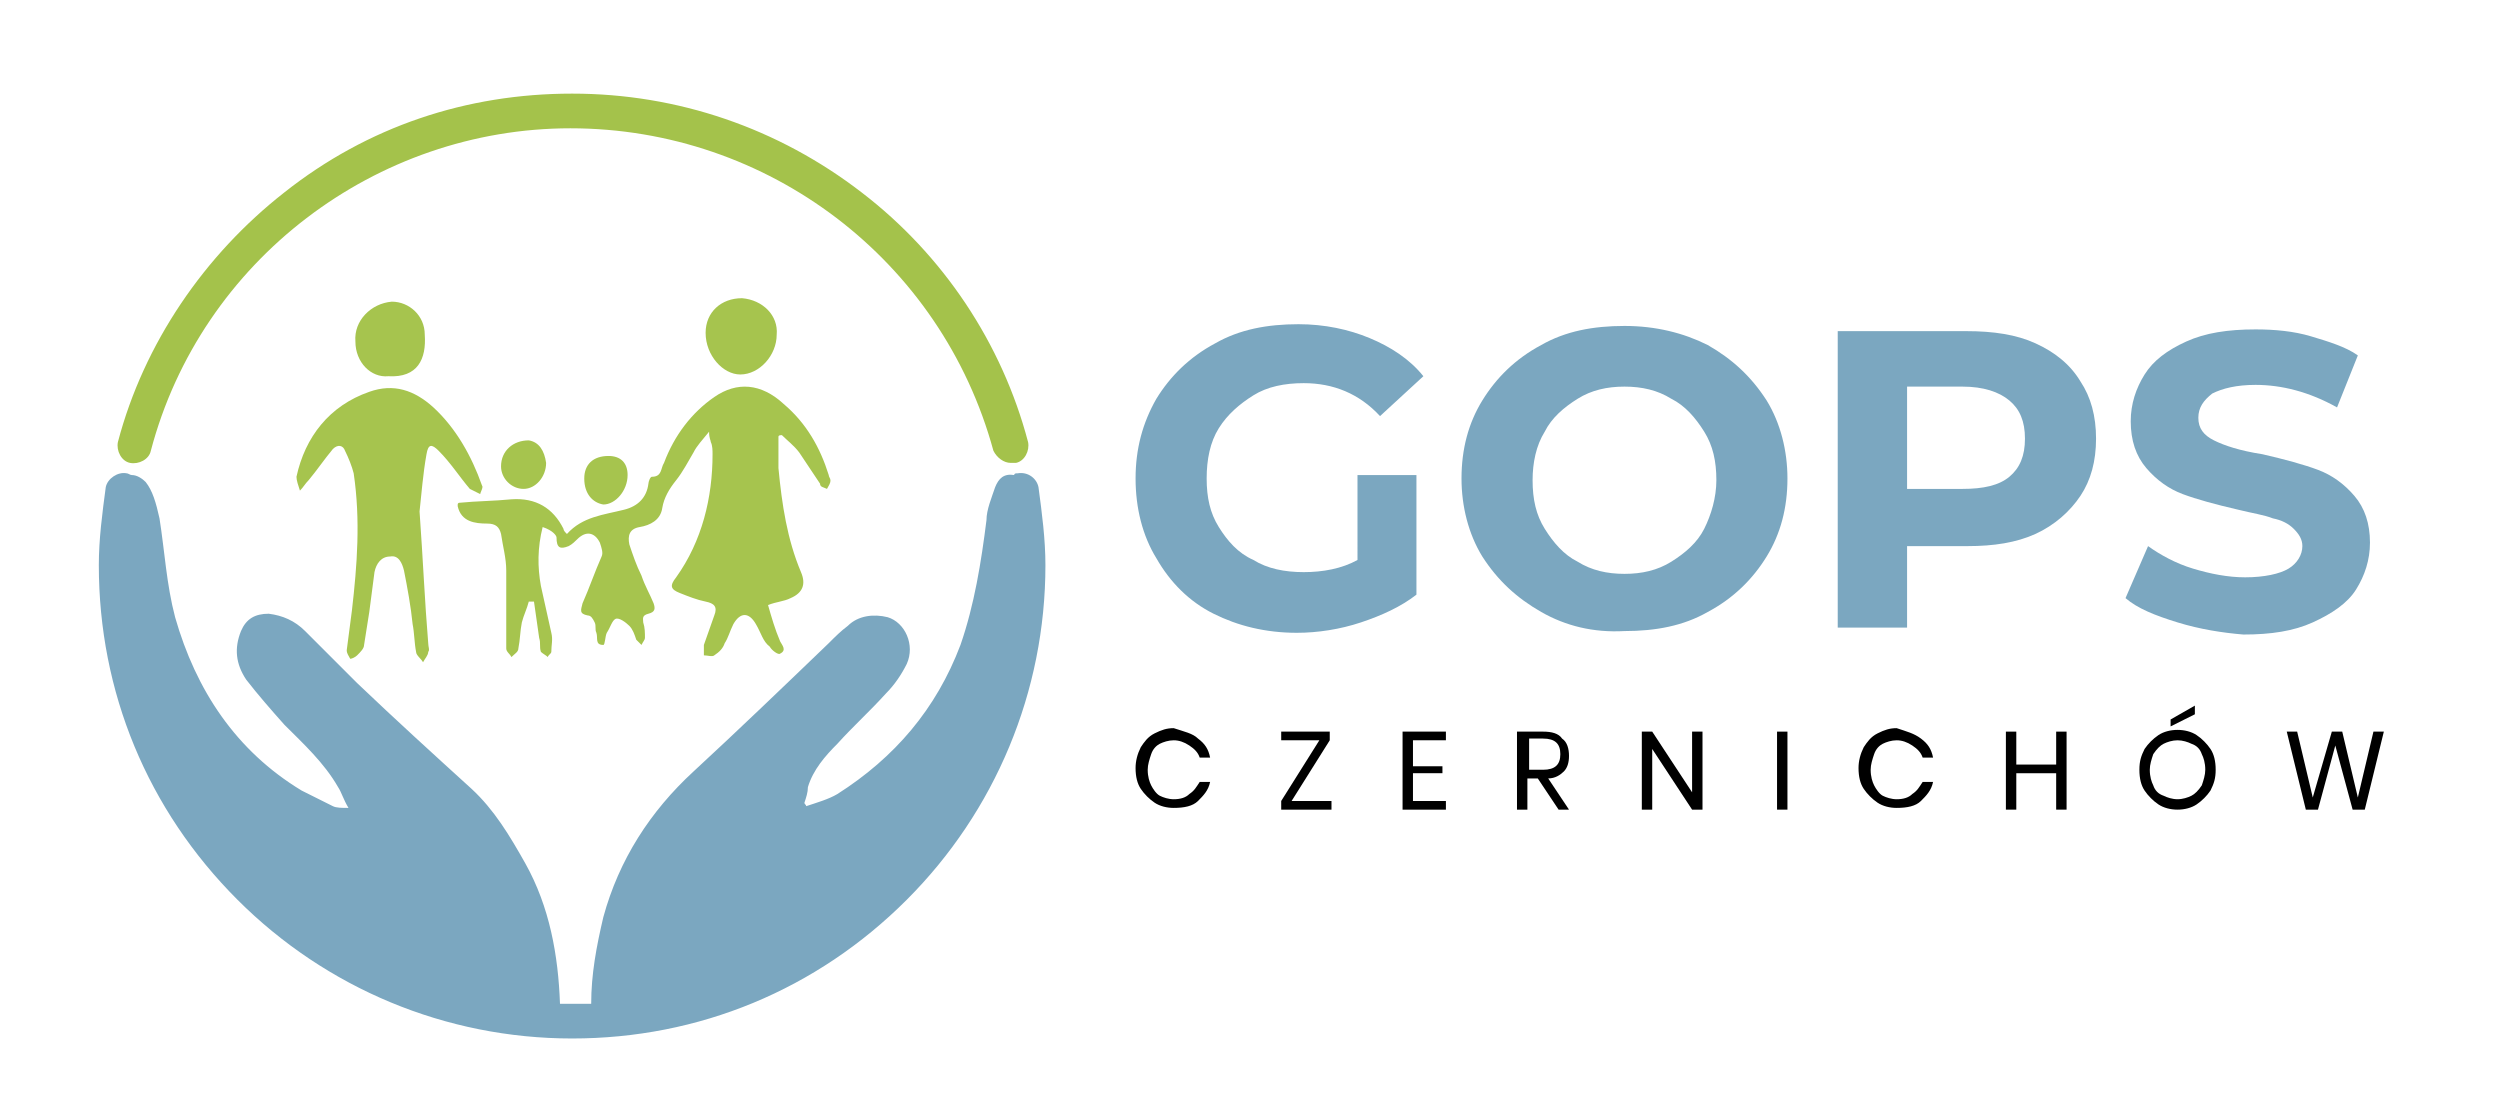 <?xml version="1.0" encoding="utf-8"?>
<!-- Generator: Adobe Illustrator 22.1.0, SVG Export Plug-In . SVG Version: 6.00 Build 0)  -->
<svg version="1.1" id="Warstwa_1" xmlns="http://www.w3.org/2000/svg" xmlns:xlink="http://www.w3.org/1999/xlink" x="0px" y="0px"
	 viewBox="0 0 144.2 63.2" style="enable-background:new 0 0 144.2 63.2;" xml:space="preserve">
<style type="text/css">
	.st0{fill:#A4C24B;}
	.st1{fill:#7BA7C0;}
	.st2{fill:#A6C44E;}
</style>
<g>
	<path d="M69.1,42.6c0.4,0.3,0.6,0.6,0.7,1.1h-0.6c-0.1-0.3-0.3-0.5-0.6-0.7c-0.3-0.2-0.6-0.3-0.9-0.3c-0.3,0-0.6,0.1-0.8,0.2
		c-0.2,0.1-0.4,0.3-0.5,0.6s-0.2,0.6-0.2,0.9c0,0.4,0.1,0.7,0.2,0.9s0.3,0.5,0.5,0.6c0.2,0.1,0.5,0.2,0.8,0.2c0.4,0,0.7-0.1,0.9-0.3
		c0.3-0.2,0.4-0.4,0.6-0.7h0.6c-0.1,0.5-0.4,0.8-0.7,1.1s-0.8,0.4-1.4,0.4c-0.4,0-0.8-0.1-1.1-0.3s-0.6-0.5-0.8-0.8
		c-0.2-0.3-0.3-0.7-0.3-1.2c0-0.4,0.1-0.8,0.3-1.2c0.2-0.3,0.4-0.6,0.8-0.8s0.7-0.3,1.1-0.3C68.3,42.2,68.8,42.3,69.1,42.6z"/>
	<path d="M74.5,46.2h2.3v0.5h-2.9v-0.5l2.2-3.5h-2.2v-0.5h2.8v0.5L74.5,46.2z"/>
	<path d="M81.5,42.7v1.5h1.7v0.4h-1.7v1.6h1.9v0.5h-2.5v-4.5h2.5v0.5H81.5z"/>
	<path d="M89.9,46.7l-1.2-1.8h-0.6v1.8h-0.6v-4.5H89c0.5,0,0.9,0.1,1.1,0.4c0.3,0.2,0.4,0.6,0.4,1c0,0.4-0.1,0.7-0.3,0.9
		c-0.2,0.2-0.5,0.4-0.9,0.4l1.2,1.8H89.9z M88.1,44.4H89c0.7,0,1-0.3,1-0.9c0-0.6-0.3-0.9-1-0.9h-0.8V44.4z"/>
	<path d="M98.2,46.7h-0.6l-2.3-3.5v3.5h-0.6v-4.5h0.6l2.3,3.5v-3.5h0.6V46.7z"/>
	<path d="M103.1,42.2v4.5h-0.6v-4.5H103.1z"/>
	<path d="M110.8,42.6c0.4,0.3,0.6,0.6,0.7,1.1h-0.6c-0.1-0.3-0.3-0.5-0.6-0.7c-0.3-0.2-0.6-0.3-0.9-0.3c-0.3,0-0.6,0.1-0.8,0.2
		c-0.2,0.1-0.4,0.3-0.5,0.6s-0.2,0.6-0.2,0.9c0,0.4,0.1,0.7,0.2,0.9s0.3,0.5,0.5,0.6c0.2,0.1,0.5,0.2,0.8,0.2c0.4,0,0.7-0.1,0.9-0.3
		c0.3-0.2,0.4-0.4,0.6-0.7h0.6c-0.1,0.5-0.4,0.8-0.7,1.1s-0.8,0.4-1.4,0.4c-0.4,0-0.8-0.1-1.1-0.3s-0.6-0.5-0.8-0.8
		c-0.2-0.3-0.3-0.7-0.3-1.2c0-0.4,0.1-0.8,0.3-1.2c0.2-0.3,0.4-0.6,0.8-0.8s0.7-0.3,1.1-0.3C110,42.2,110.4,42.3,110.8,42.6z"/>
	<path d="M119.2,42.2v4.5h-0.6v-2.1h-2.3v2.1h-0.6v-4.5h0.6v1.9h2.3v-1.9H119.2z"/>
	<path d="M126.7,42.4c0.3,0.2,0.6,0.5,0.8,0.8c0.2,0.3,0.3,0.7,0.3,1.2s-0.1,0.8-0.3,1.2c-0.2,0.3-0.5,0.6-0.8,0.8
		c-0.3,0.2-0.7,0.3-1.1,0.3c-0.4,0-0.8-0.1-1.1-0.3c-0.3-0.2-0.6-0.5-0.8-0.8c-0.2-0.3-0.3-0.7-0.3-1.2s0.1-0.8,0.3-1.2
		c0.2-0.3,0.5-0.6,0.8-0.8c0.3-0.2,0.7-0.3,1.1-0.3C126,42.1,126.4,42.2,126.7,42.4z M124.8,42.9c-0.2,0.1-0.4,0.3-0.6,0.6
		c-0.1,0.3-0.2,0.6-0.2,0.9c0,0.4,0.1,0.7,0.2,0.9c0.1,0.3,0.3,0.5,0.6,0.6c0.2,0.1,0.5,0.2,0.8,0.2c0.3,0,0.6-0.1,0.8-0.2
		c0.2-0.1,0.4-0.3,0.6-0.6c0.1-0.3,0.2-0.6,0.2-0.9c0-0.4-0.1-0.7-0.2-0.9c-0.1-0.3-0.3-0.5-0.6-0.6c-0.2-0.1-0.5-0.2-0.8-0.2
		C125.3,42.7,125,42.8,124.8,42.9z M126.6,41.2l-1.4,0.7v-0.4l1.4-0.8V41.2z"/>
	<path d="M137.5,42.2l-1.1,4.5h-0.7l-1-3.7l-1,3.7h-0.7l-1.1-4.5h0.6l0.9,3.8l1.1-3.8h0.6L136,46l0.9-3.8H137.5z"/>
</g>
<g>
	<g>
		<path class="st0" d="M58.3,26.7c-0.4,0-0.8-0.3-1-0.7c-3-11-13-18.6-24.4-18.6C21.7,7.4,11.6,15,8.7,26c-0.1,0.5-0.7,0.8-1.2,0.7
			c-0.5-0.1-0.8-0.7-0.7-1.2c1.5-5.7,5-10.8,9.6-14.4C21.2,7.3,26.9,5.4,33,5.4c6.1,0,11.9,2,16.7,5.7c4.7,3.6,8.1,8.7,9.6,14.4
			c0.1,0.5-0.2,1.1-0.7,1.2C58.5,26.7,58.4,26.7,58.3,26.7z"/>
	</g>
</g>
<path class="st1" d="M59.9,28.1c-0.1-0.5-0.6-0.9-1.2-0.8c-0.1,0-0.2,0-0.2,0.1c0,0,0,0,0,0c-0.6-0.1-0.9,0.2-1.1,0.7
	c-0.2,0.6-0.5,1.3-0.5,1.9c-0.3,2.4-0.7,4.9-1.5,7.2c-1.4,3.7-3.8,6.5-7.1,8.6c-0.5,0.3-1.2,0.5-1.8,0.7c0-0.1-0.1-0.1-0.1-0.2
	c0.1-0.3,0.2-0.6,0.2-0.9c0.3-1,1-1.8,1.7-2.5c0.9-1,1.9-1.9,2.8-2.9c0.5-0.5,0.9-1.1,1.2-1.7c0.5-1.1-0.1-2.4-1.1-2.7
	c-0.8-0.2-1.7-0.1-2.3,0.5c-0.4,0.3-0.7,0.6-1.1,1c-2.6,2.5-5.2,5-7.8,7.4c-2.5,2.3-4.3,5.1-5.2,8.4c-0.4,1.7-0.7,3.3-0.7,5
	c-0.3,0-0.6,0-0.9,0c-0.3,0-0.6,0-0.9,0c-0.1-2.8-0.6-5.6-2-8.1c-0.9-1.6-1.8-3.1-3.1-4.3c-2.2-2-4.4-4-6.6-6.1c-1-1-2-2-3-3
	c-0.6-0.6-1.3-0.9-2.1-1c-0.8,0-1.3,0.3-1.6,1c-0.4,1-0.3,1.9,0.3,2.8c0.7,0.9,1.4,1.7,2.2,2.6c1.1,1.1,2.3,2.2,3.1,3.6
	c0.2,0.3,0.3,0.7,0.6,1.2c-0.4,0-0.7,0-0.9-0.1c-0.6-0.3-1.2-0.6-1.8-0.9c-3.8-2.3-6.1-5.8-7.3-10c-0.5-1.9-0.6-3.8-0.9-5.7
	C9,29,8.8,28.3,8.4,27.8c-0.2-0.2-0.5-0.4-0.8-0.4c-0.1,0-0.2-0.1-0.3-0.1c-0.5-0.1-1.1,0.3-1.2,0.8c-0.2,1.5-0.4,3-0.4,4.5
	c0,7.3,2.8,14.1,8,19.3c5.1,5.1,12,8,19.3,8c7.3,0,14.1-2.8,19.3-8c5.1-5.1,8-12,8-19.3C60.3,31.1,60.1,29.6,59.9,28.1z"/>
<g>
	<g>
		<path class="st2" d="M31.3,30.4c-0.3,1.2-0.3,2.3-0.1,3.4c0.2,0.9,0.4,1.8,0.6,2.7c0.1,0.4,0,0.7,0,1.1c0,0.1-0.2,0.2-0.2,0.3
			c-0.1-0.1-0.3-0.2-0.4-0.3c-0.1-0.3,0-0.5-0.1-0.8c-0.1-0.7-0.2-1.4-0.3-2.1c-0.1,0-0.2,0-0.3,0c-0.1,0.4-0.3,0.8-0.4,1.2
			c-0.1,0.5-0.1,1-0.2,1.5c0,0.2-0.2,0.3-0.4,0.5c-0.1-0.2-0.3-0.3-0.3-0.5c0-1.5,0-3,0-4.5c0-0.7-0.2-1.4-0.3-2.1
			c-0.1-0.4-0.3-0.6-0.8-0.6c-0.7,0-1.5-0.1-1.7-1c0,0,0,0,0-0.1c0,0,0-0.1,0.1-0.1c1-0.1,2-0.1,3-0.2c1.4-0.1,2.4,0.5,3,1.7
			c0,0.1,0.1,0.2,0.2,0.3c0.9-1,2.1-1.1,3.3-1.4c0.8-0.2,1.3-0.7,1.4-1.5c0-0.1,0.1-0.4,0.2-0.4c0.6,0,0.5-0.5,0.7-0.8
			c0.6-1.6,1.6-2.9,2.9-3.8c1.3-0.9,2.7-0.8,4,0.4c1.3,1.1,2.1,2.5,2.6,4.1c0,0.1,0.1,0.2,0.1,0.3c0,0.2-0.1,0.3-0.2,0.5
			c-0.2-0.1-0.4-0.1-0.4-0.3c-0.4-0.6-0.8-1.2-1.2-1.8c-0.3-0.4-0.7-0.7-1-1c-0.1,0-0.2,0-0.2,0.1c0,0.6,0,1.2,0,1.8
			c0.2,2.1,0.5,4.1,1.3,6c0.3,0.7,0.1,1.2-0.6,1.5c-0.4,0.2-0.8,0.2-1.3,0.4c0.2,0.7,0.4,1.4,0.7,2.1c0.1,0.2,0.4,0.5,0,0.7
			c-0.1,0.1-0.5-0.2-0.6-0.4C44,37,43.9,36.5,43.6,36c-0.4-0.7-0.9-0.7-1.3,0c-0.2,0.4-0.3,0.8-0.5,1.1c-0.1,0.3-0.3,0.5-0.6,0.7
			c-0.1,0.1-0.4,0-0.6,0c0-0.2,0-0.4,0-0.6c0.2-0.6,0.4-1.1,0.6-1.7c0.2-0.5,0-0.7-0.5-0.8c-0.5-0.1-1-0.3-1.5-0.5
			c-0.5-0.2-0.6-0.4-0.2-0.9c1.5-2.1,2.1-4.6,2.1-7.1c0-0.2,0-0.5-0.1-0.7c0-0.1-0.1-0.2-0.1-0.6c-0.4,0.5-0.7,0.8-0.9,1.2
			c-0.3,0.5-0.6,1.1-1,1.6c-0.4,0.5-0.7,1-0.8,1.6c-0.1,0.7-0.7,1-1.3,1.1c-0.6,0.1-0.7,0.5-0.6,1c0.2,0.6,0.4,1.2,0.7,1.8
			c0.2,0.6,0.5,1.1,0.7,1.6c0.1,0.3,0.1,0.5-0.3,0.6c-0.4,0.1-0.3,0.3-0.3,0.5c0.1,0.3,0.1,0.6,0.1,0.9c0,0.1-0.1,0.2-0.2,0.4
			c-0.1-0.1-0.2-0.2-0.3-0.3c-0.1-0.3-0.2-0.6-0.4-0.8c-0.2-0.2-0.6-0.5-0.8-0.4c-0.2,0.1-0.3,0.5-0.5,0.8c-0.1,0.2-0.1,0.7-0.2,0.7
			c-0.5,0-0.3-0.4-0.4-0.7c-0.1-0.2,0-0.4-0.1-0.6c-0.1-0.2-0.2-0.4-0.4-0.4c-0.5-0.1-0.4-0.3-0.3-0.7c0.4-0.9,0.7-1.8,1.1-2.7
			c0.1-0.2,0-0.5-0.1-0.8c-0.3-0.6-0.8-0.7-1.3-0.2c-0.1,0.1-0.3,0.3-0.5,0.4c-0.5,0.2-0.7,0.1-0.7-0.5
			C32.1,30.9,31.9,30.6,31.3,30.4z"/>
		<path class="st2" d="M24.2,29.5c0.2,2.8,0.3,5.2,0.5,7.6c0,0.2,0.1,0.4,0,0.5c0,0.2-0.2,0.4-0.3,0.6C24.3,38,24,37.8,24,37.6
			c-0.1-0.5-0.1-1.1-0.2-1.6c-0.1-1-0.3-2.1-0.5-3.1c-0.1-0.4-0.3-0.9-0.8-0.8c-0.5,0-0.8,0.4-0.9,0.9c-0.1,0.8-0.2,1.5-0.3,2.3
			c-0.1,0.6-0.2,1.3-0.3,1.9c0,0.2-0.2,0.4-0.4,0.6c-0.1,0.1-0.3,0.2-0.4,0.2c-0.1-0.2-0.2-0.3-0.2-0.5c0.1-0.8,0.2-1.5,0.3-2.3
			c0.3-2.6,0.5-5.2,0.1-7.9c-0.1-0.4-0.3-0.9-0.5-1.3c-0.1-0.3-0.4-0.4-0.7-0.1c-0.5,0.6-0.9,1.2-1.4,1.8c-0.2,0.2-0.3,0.4-0.5,0.6
			c-0.1-0.3-0.2-0.6-0.2-0.8c0.5-2.3,1.9-4.1,4.2-4.9c1.4-0.5,2.6-0.1,3.7,0.9c1.3,1.2,2.2,2.8,2.8,4.5c0.1,0.1-0.1,0.4-0.1,0.5
			c-0.2-0.1-0.4-0.2-0.6-0.3c-0.6-0.7-1.1-1.5-1.8-2.2c-0.4-0.4-0.6-0.4-0.7,0.2C24.4,27.3,24.3,28.6,24.2,29.5z"/>
		<path class="st2" d="M22.4,21.7c-1,0.1-1.9-0.8-1.9-2c-0.1-1.2,0.9-2.2,2.1-2.3c1,0,1.9,0.8,1.9,1.9
			C24.6,20.7,24.1,21.8,22.4,21.7z"/>
		<path class="st2" d="M44.8,19.3c0,1.2-1,2.3-2.1,2.3c-1,0-2-1.1-2-2.4c0-1.2,0.9-2,2.1-2C44,17.3,44.9,18.2,44.8,19.3z"/>
		<path class="st2" d="M31.5,26.7c0,0.8-0.6,1.5-1.3,1.5c-0.7,0-1.3-0.6-1.3-1.3c0-0.9,0.7-1.5,1.6-1.5C31.1,25.5,31.4,26,31.5,26.7
			z"/>
		<path class="st2" d="M33.7,27.6c0-0.8,0.5-1.3,1.4-1.3c0.7,0,1.1,0.4,1.1,1.1c0,0.9-0.7,1.7-1.4,1.7C34.2,29,33.7,28.5,33.7,27.6z
			"/>
	</g>
</g>
<g>
	<g>
		<path class="st1" d="M78.1,27.4h3.6v6.9c-0.9,0.7-2,1.2-3.2,1.6c-1.2,0.4-2.5,0.6-3.7,0.6c-1.8,0-3.4-0.4-4.8-1.1
			s-2.5-1.8-3.3-3.2c-0.8-1.3-1.2-2.9-1.2-4.6c0-1.7,0.4-3.2,1.2-4.6c0.8-1.3,1.9-2.4,3.4-3.2c1.4-0.8,3-1.1,4.8-1.1
			c1.5,0,2.9,0.3,4.1,0.8c1.2,0.5,2.3,1.2,3.1,2.2l-2.5,2.3c-1.2-1.3-2.7-1.9-4.4-1.9c-1.1,0-2.1,0.2-2.9,0.7
			c-0.8,0.5-1.5,1.1-2,1.9c-0.5,0.8-0.7,1.8-0.7,2.9c0,1.1,0.2,2,0.7,2.8c0.5,0.8,1.1,1.5,2,1.9c0.8,0.5,1.8,0.7,2.9,0.7
			c1.1,0,2.2-0.2,3.1-0.7V27.4z"/>
		<path class="st1" d="M88.9,35.3c-1.4-0.8-2.5-1.8-3.4-3.2c-0.8-1.3-1.2-2.9-1.2-4.5c0-1.7,0.4-3.2,1.2-4.5
			c0.8-1.3,1.9-2.4,3.4-3.2c1.4-0.8,3-1.1,4.8-1.1c1.8,0,3.4,0.4,4.8,1.1c1.4,0.8,2.5,1.8,3.4,3.2c0.8,1.3,1.2,2.9,1.2,4.5
			c0,1.7-0.4,3.2-1.2,4.5c-0.8,1.3-1.9,2.4-3.4,3.2c-1.4,0.8-3,1.1-4.8,1.1C91.9,36.5,90.3,36.1,88.9,35.3z M96.4,32.4
			c0.8-0.5,1.5-1.1,1.9-1.9s0.7-1.8,0.7-2.8c0-1.1-0.2-2-0.7-2.8c-0.5-0.8-1.1-1.5-1.9-1.9c-0.8-0.5-1.7-0.7-2.7-0.7
			c-1,0-1.9,0.2-2.7,0.7c-0.8,0.5-1.5,1.1-1.9,1.9c-0.5,0.8-0.7,1.8-0.7,2.8c0,1.1,0.2,2,0.7,2.8c0.5,0.8,1.1,1.5,1.9,1.9
			c0.8,0.5,1.7,0.7,2.7,0.7C94.7,33.1,95.6,32.9,96.4,32.4z"/>
		<path class="st1" d="M117.4,19.8c1.1,0.5,2,1.2,2.6,2.2c0.6,0.9,0.9,2,0.9,3.3c0,1.3-0.3,2.4-0.9,3.3s-1.5,1.7-2.6,2.2
			c-1.1,0.5-2.4,0.7-3.9,0.7H110v4.7h-4V19.1h7.4C115,19.1,116.3,19.3,117.4,19.8z M115.9,27.5c0.6-0.5,0.9-1.2,0.9-2.2
			c0-1-0.3-1.7-0.9-2.2c-0.6-0.5-1.5-0.8-2.7-0.8H110v5.9h3.2C114.4,28.2,115.3,28,115.9,27.5z"/>
		<path class="st1" d="M125.6,35.9c-1.3-0.4-2.3-0.8-3-1.4l1.3-3c0.7,0.5,1.6,1,2.6,1.3c1,0.3,2,0.5,3,0.5c1.1,0,2-0.2,2.5-0.5
			c0.5-0.3,0.8-0.8,0.8-1.3c0-0.4-0.2-0.7-0.5-1c-0.3-0.3-0.7-0.5-1.2-0.6c-0.5-0.2-1.2-0.3-2-0.5c-1.3-0.3-2.4-0.6-3.2-0.9
			s-1.5-0.8-2.1-1.5c-0.6-0.7-0.9-1.6-0.9-2.7c0-1,0.3-1.9,0.8-2.7c0.5-0.8,1.3-1.4,2.4-1.9c1.1-0.5,2.4-0.7,4-0.7
			c1.1,0,2.2,0.1,3.2,0.4c1,0.3,2,0.6,2.7,1.1l-1.2,3c-1.6-0.9-3.2-1.3-4.7-1.3c-1.1,0-1.9,0.2-2.5,0.5c-0.5,0.4-0.8,0.8-0.8,1.4
			s0.3,1,0.9,1.3c0.6,0.3,1.5,0.6,2.8,0.8c1.3,0.3,2.4,0.6,3.2,0.9c0.8,0.3,1.5,0.8,2.1,1.5c0.6,0.7,0.9,1.6,0.9,2.7
			c0,1-0.3,1.9-0.8,2.7c-0.5,0.8-1.4,1.4-2.5,1.9s-2.4,0.7-4,0.7C128.2,36.5,126.9,36.3,125.6,35.9z"/>
	</g>
</g>
</svg>
